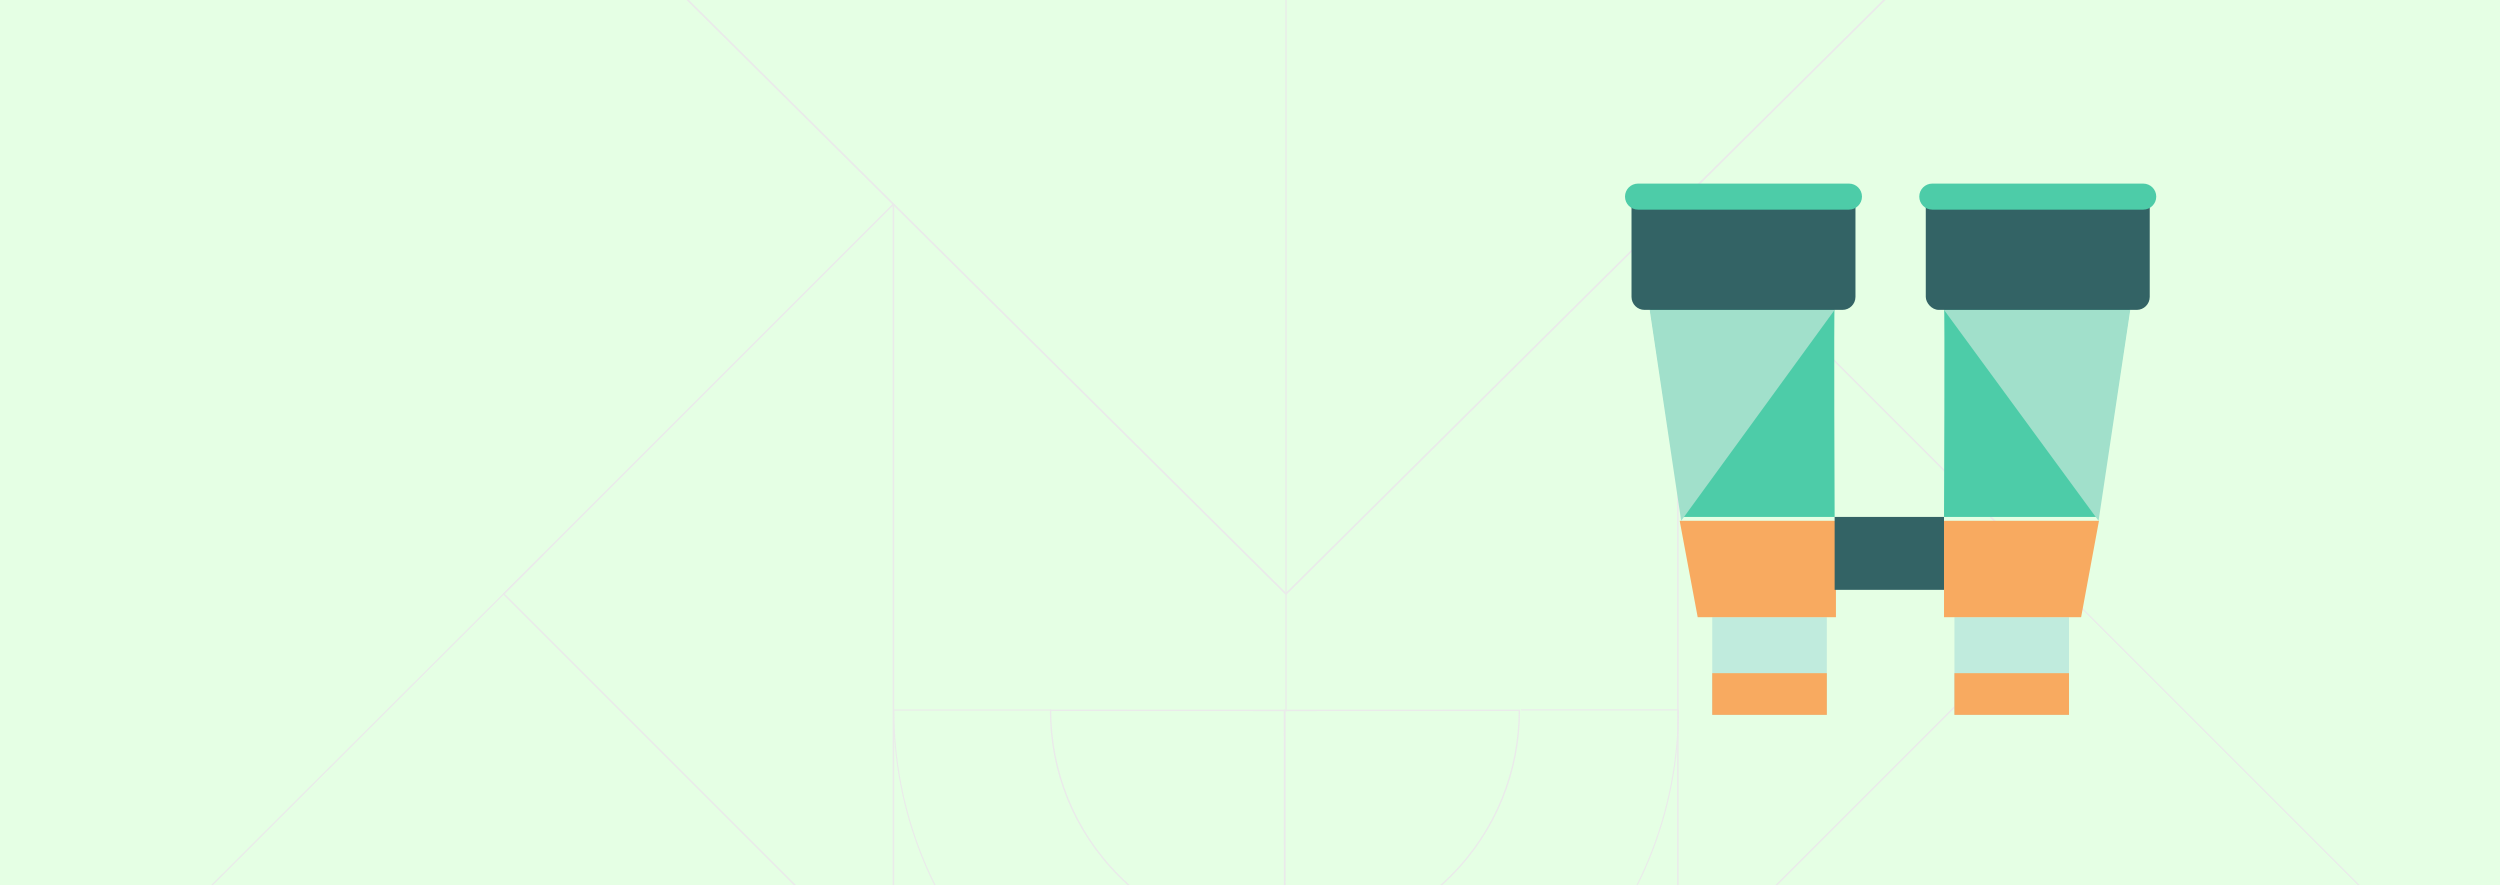 <svg width="1920" height="680" viewBox="0 0 1920 680" fill="none" xmlns="http://www.w3.org/2000/svg">
<g clip-path="url(#clip0_5160_53633)">
<rect width="1920" height="680" fill="white"/>
<g clip-path="url(#clip1_5160_53633)">
<g clip-path="url(#clip2_5160_53633)">
<rect width="1920" height="790" transform="translate(0 -55)" fill="#E5FFE4"/>
<path d="M1288.58 156.809L1288.58 755.461L1587.91 456.135L1288.58 156.809Z" stroke="#EAEAEA" stroke-width="1.177" stroke-linejoin="bevel"/>
<path d="M686.154 156.809L686.154 755.461L386.828 456.135L686.154 156.809Z" stroke="#EAEAEA" stroke-width="1.177" stroke-linejoin="bevel"/>
<path d="M467.727 -60L1507.55 -60L987.637 456.135L467.727 -60Z" stroke="#EAEAEA" stroke-width="1.331" stroke-linejoin="bevel"/>
<path d="M1496.77 364.989L1872.5 740.725" stroke="#EAEAEA" stroke-miterlimit="10"/>
<path d="M987.641 -53.528L987.641 546.202" stroke="#EAEAEA" stroke-miterlimit="10"/>
<path d="M988.809 843.5C1065.06 843.407 1143.49 815.295 1201.69 757.041C1259.9 698.788 1289.02 621.42 1289.05 545.163L1168.16 545.162" stroke="#EAEAEA" stroke-width="0.901" stroke-miterlimit="10"/>
<path d="M1114.23 672.761C1079.11 707.91 1032.61 725.49 986.562 725.51L986.485 545.592L1166.87 545.516C1166.89 591.563 1149.34 637.619 1114.23 672.761Z" stroke="#EAEAEA" stroke-width="1.088" stroke-miterlimit="10"/>
<path d="M986.597 725.797L986.597 843.648C910.346 843.555 831.919 815.443 773.715 757.189C715.511 698.936 686.39 621.568 686.356 545.311L807.243 545.31" stroke="#EAEAEA" stroke-width="0.901" stroke-miterlimit="10"/>
<path d="M859.464 672.762C894.583 707.911 940.617 725.491 986.664 725.51L986.741 545.593L806.823 545.516C806.804 591.564 824.351 637.619 859.464 672.762Z" stroke="#EAEAEA" stroke-width="1.088" stroke-miterlimit="10"/>
<path d="M59.998 782.427L417.031 425.932" stroke="#EAEAEA" stroke-miterlimit="10"/>
</g>
</g>
<g filter="url(#filter0_i_5160_53633)">
<path d="M1409 234H1267L1291.38 396H1409C1409 396 1408.3 234 1409 234Z" fill="#4DCCA8"/>
</g>
<g filter="url(#filter1_i_5160_53633)">
<path d="M1493 234H1636L1611.44 396H1493C1493 396 1493.71 234 1493 234Z" fill="#4DCCA8"/>
</g>
<g filter="url(#filter2_i_5160_53633)">
<rect x="1403" y="470" width="75" height="88" transform="rotate(90 1403 470)" fill="#C0EBDD"/>
</g>
<g filter="url(#filter3_i_5160_53633)">
<rect x="1589" y="470" width="75" height="88" transform="rotate(90 1589 470)" fill="#C0EBDD"/>
</g>
<g filter="url(#filter4_i_5160_53633)">
<rect x="1403" y="513" width="32" height="88" transform="rotate(90 1403 513)" fill="#F8AA60"/>
</g>
<g filter="url(#filter5_i_5160_53633)">
<rect x="1589" y="513" width="32" height="88" transform="rotate(90 1589 513)" fill="#F8AA60"/>
</g>
<g filter="url(#filter6_i_5160_53633)">
<path d="M1410 396L1410 470L1303.82 470L1290 396L1410 396Z" fill="#F8AA60"/>
</g>
<g filter="url(#filter7_i_5160_53633)">
<path d="M1493 396L1493 470L1598.3 470L1612 396L1493 396Z" fill="#F8AA60"/>
</g>
<g filter="url(#filter8_d_5160_53633)">
<path d="M1291.13 396L1409 234L1267 234L1291.13 396Z" fill="#A1E0CB"/>
</g>
<g filter="url(#filter9_i_5160_53633)">
<rect x="1493" y="396" width="56" height="84" transform="rotate(90 1493 396)" fill="#336365"/>
</g>
<g filter="url(#filter10_d_5160_53633)">
<path d="M1611.7 396L1493 234L1636 234L1611.7 396Z" fill="#A1E0CB"/>
</g>
<g filter="url(#filter11_d_5160_53633)">
<path d="M1253 149H1425V224C1425 229.523 1420.52 234 1415 234H1263C1257.48 234 1253 229.523 1253 224V149Z" fill="#336365"/>
</g>
<g filter="url(#filter12_d_5160_53633)">
<rect x="1479" y="143" width="172" height="91" rx="10" fill="#336365"/>
</g>
<g filter="url(#filter13_d_5160_53633)">
<path d="M1248 149C1248 143.477 1252.48 139 1258 139H1420C1425.52 139 1430 143.477 1430 149C1430 154.523 1425.52 159 1420 159H1258C1252.48 159 1248 154.523 1248 149Z" fill="#4DCCA8"/>
</g>
<g filter="url(#filter14_d_5160_53633)">
<path d="M1474 149C1474 143.477 1478.48 139 1484 139H1646C1651.52 139 1656 143.477 1656 149C1656 154.523 1651.52 159 1646 159H1484C1478.48 159 1474 154.523 1474 149Z" fill="#4DCCA8"/>
</g>
</g>
<defs>
<filter id="filter0_i_5160_53633" x="1267" y="234" width="142" height="163" filterUnits="userSpaceOnUse" color-interpolation-filters="sRGB">
<feFlood flood-opacity="0" result="BackgroundImageFix"/>
<feBlend mode="normal" in="SourceGraphic" in2="BackgroundImageFix" result="shape"/>
<feColorMatrix in="SourceAlpha" type="matrix" values="0 0 0 0 0 0 0 0 0 0 0 0 0 0 0 0 0 0 127 0" result="hardAlpha"/>
<feOffset dy="1"/>
<feGaussianBlur stdDeviation="2"/>
<feComposite in2="hardAlpha" operator="arithmetic" k2="-1" k3="1"/>
<feColorMatrix type="matrix" values="0 0 0 0 0 0 0 0 0 0 0 0 0 0 0 0 0 0 0.25 0"/>
<feBlend mode="normal" in2="shape" result="effect1_innerShadow_5160_53633"/>
</filter>
<filter id="filter1_i_5160_53633" x="1493" y="234" width="143" height="163" filterUnits="userSpaceOnUse" color-interpolation-filters="sRGB">
<feFlood flood-opacity="0" result="BackgroundImageFix"/>
<feBlend mode="normal" in="SourceGraphic" in2="BackgroundImageFix" result="shape"/>
<feColorMatrix in="SourceAlpha" type="matrix" values="0 0 0 0 0 0 0 0 0 0 0 0 0 0 0 0 0 0 127 0" result="hardAlpha"/>
<feOffset dy="1"/>
<feGaussianBlur stdDeviation="2"/>
<feComposite in2="hardAlpha" operator="arithmetic" k2="-1" k3="1"/>
<feColorMatrix type="matrix" values="0 0 0 0 0 0 0 0 0 0 0 0 0 0 0 0 0 0 0.25 0"/>
<feBlend mode="normal" in2="shape" result="effect1_innerShadow_5160_53633"/>
</filter>
<filter id="filter2_i_5160_53633" x="1315" y="470" width="88" height="79" filterUnits="userSpaceOnUse" color-interpolation-filters="sRGB">
<feFlood flood-opacity="0" result="BackgroundImageFix"/>
<feBlend mode="normal" in="SourceGraphic" in2="BackgroundImageFix" result="shape"/>
<feColorMatrix in="SourceAlpha" type="matrix" values="0 0 0 0 0 0 0 0 0 0 0 0 0 0 0 0 0 0 127 0" result="hardAlpha"/>
<feOffset dy="4"/>
<feGaussianBlur stdDeviation="2"/>
<feComposite in2="hardAlpha" operator="arithmetic" k2="-1" k3="1"/>
<feColorMatrix type="matrix" values="0 0 0 0 0 0 0 0 0 0 0 0 0 0 0 0 0 0 0.25 0"/>
<feBlend mode="normal" in2="shape" result="effect1_innerShadow_5160_53633"/>
</filter>
<filter id="filter3_i_5160_53633" x="1501" y="470" width="88" height="79" filterUnits="userSpaceOnUse" color-interpolation-filters="sRGB">
<feFlood flood-opacity="0" result="BackgroundImageFix"/>
<feBlend mode="normal" in="SourceGraphic" in2="BackgroundImageFix" result="shape"/>
<feColorMatrix in="SourceAlpha" type="matrix" values="0 0 0 0 0 0 0 0 0 0 0 0 0 0 0 0 0 0 127 0" result="hardAlpha"/>
<feOffset dy="4"/>
<feGaussianBlur stdDeviation="2"/>
<feComposite in2="hardAlpha" operator="arithmetic" k2="-1" k3="1"/>
<feColorMatrix type="matrix" values="0 0 0 0 0 0 0 0 0 0 0 0 0 0 0 0 0 0 0.25 0"/>
<feBlend mode="normal" in2="shape" result="effect1_innerShadow_5160_53633"/>
</filter>
<filter id="filter4_i_5160_53633" x="1315" y="513" width="88" height="36" filterUnits="userSpaceOnUse" color-interpolation-filters="sRGB">
<feFlood flood-opacity="0" result="BackgroundImageFix"/>
<feBlend mode="normal" in="SourceGraphic" in2="BackgroundImageFix" result="shape"/>
<feColorMatrix in="SourceAlpha" type="matrix" values="0 0 0 0 0 0 0 0 0 0 0 0 0 0 0 0 0 0 127 0" result="hardAlpha"/>
<feOffset dy="4"/>
<feGaussianBlur stdDeviation="2"/>
<feComposite in2="hardAlpha" operator="arithmetic" k2="-1" k3="1"/>
<feColorMatrix type="matrix" values="0 0 0 0 0 0 0 0 0 0 0 0 0 0 0 0 0 0 0.25 0"/>
<feBlend mode="normal" in2="shape" result="effect1_innerShadow_5160_53633"/>
</filter>
<filter id="filter5_i_5160_53633" x="1501" y="513" width="88" height="36" filterUnits="userSpaceOnUse" color-interpolation-filters="sRGB">
<feFlood flood-opacity="0" result="BackgroundImageFix"/>
<feBlend mode="normal" in="SourceGraphic" in2="BackgroundImageFix" result="shape"/>
<feColorMatrix in="SourceAlpha" type="matrix" values="0 0 0 0 0 0 0 0 0 0 0 0 0 0 0 0 0 0 127 0" result="hardAlpha"/>
<feOffset dy="4"/>
<feGaussianBlur stdDeviation="2"/>
<feComposite in2="hardAlpha" operator="arithmetic" k2="-1" k3="1"/>
<feColorMatrix type="matrix" values="0 0 0 0 0 0 0 0 0 0 0 0 0 0 0 0 0 0 0.25 0"/>
<feBlend mode="normal" in2="shape" result="effect1_innerShadow_5160_53633"/>
</filter>
<filter id="filter6_i_5160_53633" x="1290" y="396" width="120" height="78" filterUnits="userSpaceOnUse" color-interpolation-filters="sRGB">
<feFlood flood-opacity="0" result="BackgroundImageFix"/>
<feBlend mode="normal" in="SourceGraphic" in2="BackgroundImageFix" result="shape"/>
<feColorMatrix in="SourceAlpha" type="matrix" values="0 0 0 0 0 0 0 0 0 0 0 0 0 0 0 0 0 0 127 0" result="hardAlpha"/>
<feOffset dy="4"/>
<feGaussianBlur stdDeviation="2"/>
<feComposite in2="hardAlpha" operator="arithmetic" k2="-1" k3="1"/>
<feColorMatrix type="matrix" values="0 0 0 0 0 0 0 0 0 0 0 0 0 0 0 0 0 0 0.25 0"/>
<feBlend mode="normal" in2="shape" result="effect1_innerShadow_5160_53633"/>
</filter>
<filter id="filter7_i_5160_53633" x="1493" y="396" width="119" height="78" filterUnits="userSpaceOnUse" color-interpolation-filters="sRGB">
<feFlood flood-opacity="0" result="BackgroundImageFix"/>
<feBlend mode="normal" in="SourceGraphic" in2="BackgroundImageFix" result="shape"/>
<feColorMatrix in="SourceAlpha" type="matrix" values="0 0 0 0 0 0 0 0 0 0 0 0 0 0 0 0 0 0 127 0" result="hardAlpha"/>
<feOffset dy="4"/>
<feGaussianBlur stdDeviation="2"/>
<feComposite in2="hardAlpha" operator="arithmetic" k2="-1" k3="1"/>
<feColorMatrix type="matrix" values="0 0 0 0 0 0 0 0 0 0 0 0 0 0 0 0 0 0 0.25 0"/>
<feBlend mode="normal" in2="shape" result="effect1_innerShadow_5160_53633"/>
</filter>
<filter id="filter8_d_5160_53633" x="1263" y="234" width="150" height="170" filterUnits="userSpaceOnUse" color-interpolation-filters="sRGB">
<feFlood flood-opacity="0" result="BackgroundImageFix"/>
<feColorMatrix in="SourceAlpha" type="matrix" values="0 0 0 0 0 0 0 0 0 0 0 0 0 0 0 0 0 0 127 0" result="hardAlpha"/>
<feOffset dy="4"/>
<feGaussianBlur stdDeviation="2"/>
<feComposite in2="hardAlpha" operator="out"/>
<feColorMatrix type="matrix" values="0 0 0 0 0 0 0 0 0 0 0 0 0 0 0 0 0 0 0.25 0"/>
<feBlend mode="normal" in2="BackgroundImageFix" result="effect1_dropShadow_5160_53633"/>
<feBlend mode="normal" in="SourceGraphic" in2="effect1_dropShadow_5160_53633" result="shape"/>
</filter>
<filter id="filter9_i_5160_53633" x="1409" y="396" width="84" height="57" filterUnits="userSpaceOnUse" color-interpolation-filters="sRGB">
<feFlood flood-opacity="0" result="BackgroundImageFix"/>
<feBlend mode="normal" in="SourceGraphic" in2="BackgroundImageFix" result="shape"/>
<feColorMatrix in="SourceAlpha" type="matrix" values="0 0 0 0 0 0 0 0 0 0 0 0 0 0 0 0 0 0 127 0" result="hardAlpha"/>
<feOffset dy="1"/>
<feGaussianBlur stdDeviation="2"/>
<feComposite in2="hardAlpha" operator="arithmetic" k2="-1" k3="1"/>
<feColorMatrix type="matrix" values="0 0 0 0 0 0 0 0 0 0 0 0 0 0 0 0 0 0 0.25 0"/>
<feBlend mode="normal" in2="shape" result="effect1_innerShadow_5160_53633"/>
</filter>
<filter id="filter10_d_5160_53633" x="1489" y="234" width="151" height="170" filterUnits="userSpaceOnUse" color-interpolation-filters="sRGB">
<feFlood flood-opacity="0" result="BackgroundImageFix"/>
<feColorMatrix in="SourceAlpha" type="matrix" values="0 0 0 0 0 0 0 0 0 0 0 0 0 0 0 0 0 0 127 0" result="hardAlpha"/>
<feOffset dy="4"/>
<feGaussianBlur stdDeviation="2"/>
<feComposite in2="hardAlpha" operator="out"/>
<feColorMatrix type="matrix" values="0 0 0 0 0 0 0 0 0 0 0 0 0 0 0 0 0 0 0.25 0"/>
<feBlend mode="normal" in2="BackgroundImageFix" result="effect1_dropShadow_5160_53633"/>
<feBlend mode="normal" in="SourceGraphic" in2="effect1_dropShadow_5160_53633" result="shape"/>
</filter>
<filter id="filter11_d_5160_53633" x="1249" y="149" width="180" height="93" filterUnits="userSpaceOnUse" color-interpolation-filters="sRGB">
<feFlood flood-opacity="0" result="BackgroundImageFix"/>
<feColorMatrix in="SourceAlpha" type="matrix" values="0 0 0 0 0 0 0 0 0 0 0 0 0 0 0 0 0 0 127 0" result="hardAlpha"/>
<feOffset dy="4"/>
<feGaussianBlur stdDeviation="2"/>
<feComposite in2="hardAlpha" operator="out"/>
<feColorMatrix type="matrix" values="0 0 0 0 0 0 0 0 0 0 0 0 0 0 0 0 0 0 0.25 0"/>
<feBlend mode="normal" in2="BackgroundImageFix" result="effect1_dropShadow_5160_53633"/>
<feBlend mode="normal" in="SourceGraphic" in2="effect1_dropShadow_5160_53633" result="shape"/>
</filter>
<filter id="filter12_d_5160_53633" x="1475" y="143" width="180" height="99" filterUnits="userSpaceOnUse" color-interpolation-filters="sRGB">
<feFlood flood-opacity="0" result="BackgroundImageFix"/>
<feColorMatrix in="SourceAlpha" type="matrix" values="0 0 0 0 0 0 0 0 0 0 0 0 0 0 0 0 0 0 127 0" result="hardAlpha"/>
<feOffset dy="4"/>
<feGaussianBlur stdDeviation="2"/>
<feComposite in2="hardAlpha" operator="out"/>
<feColorMatrix type="matrix" values="0 0 0 0 0 0 0 0 0 0 0 0 0 0 0 0 0 0 0.25 0"/>
<feBlend mode="normal" in2="BackgroundImageFix" result="effect1_dropShadow_5160_53633"/>
<feBlend mode="normal" in="SourceGraphic" in2="effect1_dropShadow_5160_53633" result="shape"/>
</filter>
<filter id="filter13_d_5160_53633" x="1244" y="137" width="190" height="28" filterUnits="userSpaceOnUse" color-interpolation-filters="sRGB">
<feFlood flood-opacity="0" result="BackgroundImageFix"/>
<feColorMatrix in="SourceAlpha" type="matrix" values="0 0 0 0 0 0 0 0 0 0 0 0 0 0 0 0 0 0 127 0" result="hardAlpha"/>
<feOffset dy="2"/>
<feGaussianBlur stdDeviation="2"/>
<feComposite in2="hardAlpha" operator="out"/>
<feColorMatrix type="matrix" values="0 0 0 0 0 0 0 0 0 0 0 0 0 0 0 0 0 0 0.25 0"/>
<feBlend mode="normal" in2="BackgroundImageFix" result="effect1_dropShadow_5160_53633"/>
<feBlend mode="normal" in="SourceGraphic" in2="effect1_dropShadow_5160_53633" result="shape"/>
</filter>
<filter id="filter14_d_5160_53633" x="1470" y="137" width="190" height="28" filterUnits="userSpaceOnUse" color-interpolation-filters="sRGB">
<feFlood flood-opacity="0" result="BackgroundImageFix"/>
<feColorMatrix in="SourceAlpha" type="matrix" values="0 0 0 0 0 0 0 0 0 0 0 0 0 0 0 0 0 0 127 0" result="hardAlpha"/>
<feOffset dy="2"/>
<feGaussianBlur stdDeviation="2"/>
<feComposite in2="hardAlpha" operator="out"/>
<feColorMatrix type="matrix" values="0 0 0 0 0 0 0 0 0 0 0 0 0 0 0 0 0 0 0.25 0"/>
<feBlend mode="normal" in2="BackgroundImageFix" result="effect1_dropShadow_5160_53633"/>
<feBlend mode="normal" in="SourceGraphic" in2="effect1_dropShadow_5160_53633" result="shape"/>
</filter>
<clipPath id="clip0_5160_53633">
<rect width="1920" height="680" fill="white"/>
</clipPath>
<clipPath id="clip1_5160_53633">
<rect width="1920" height="790" fill="white" transform="translate(0 -55)"/>
</clipPath>
<clipPath id="clip2_5160_53633">
<rect width="1920" height="790" fill="white" transform="translate(0 -55)"/>
</clipPath>
</defs>
</svg>
